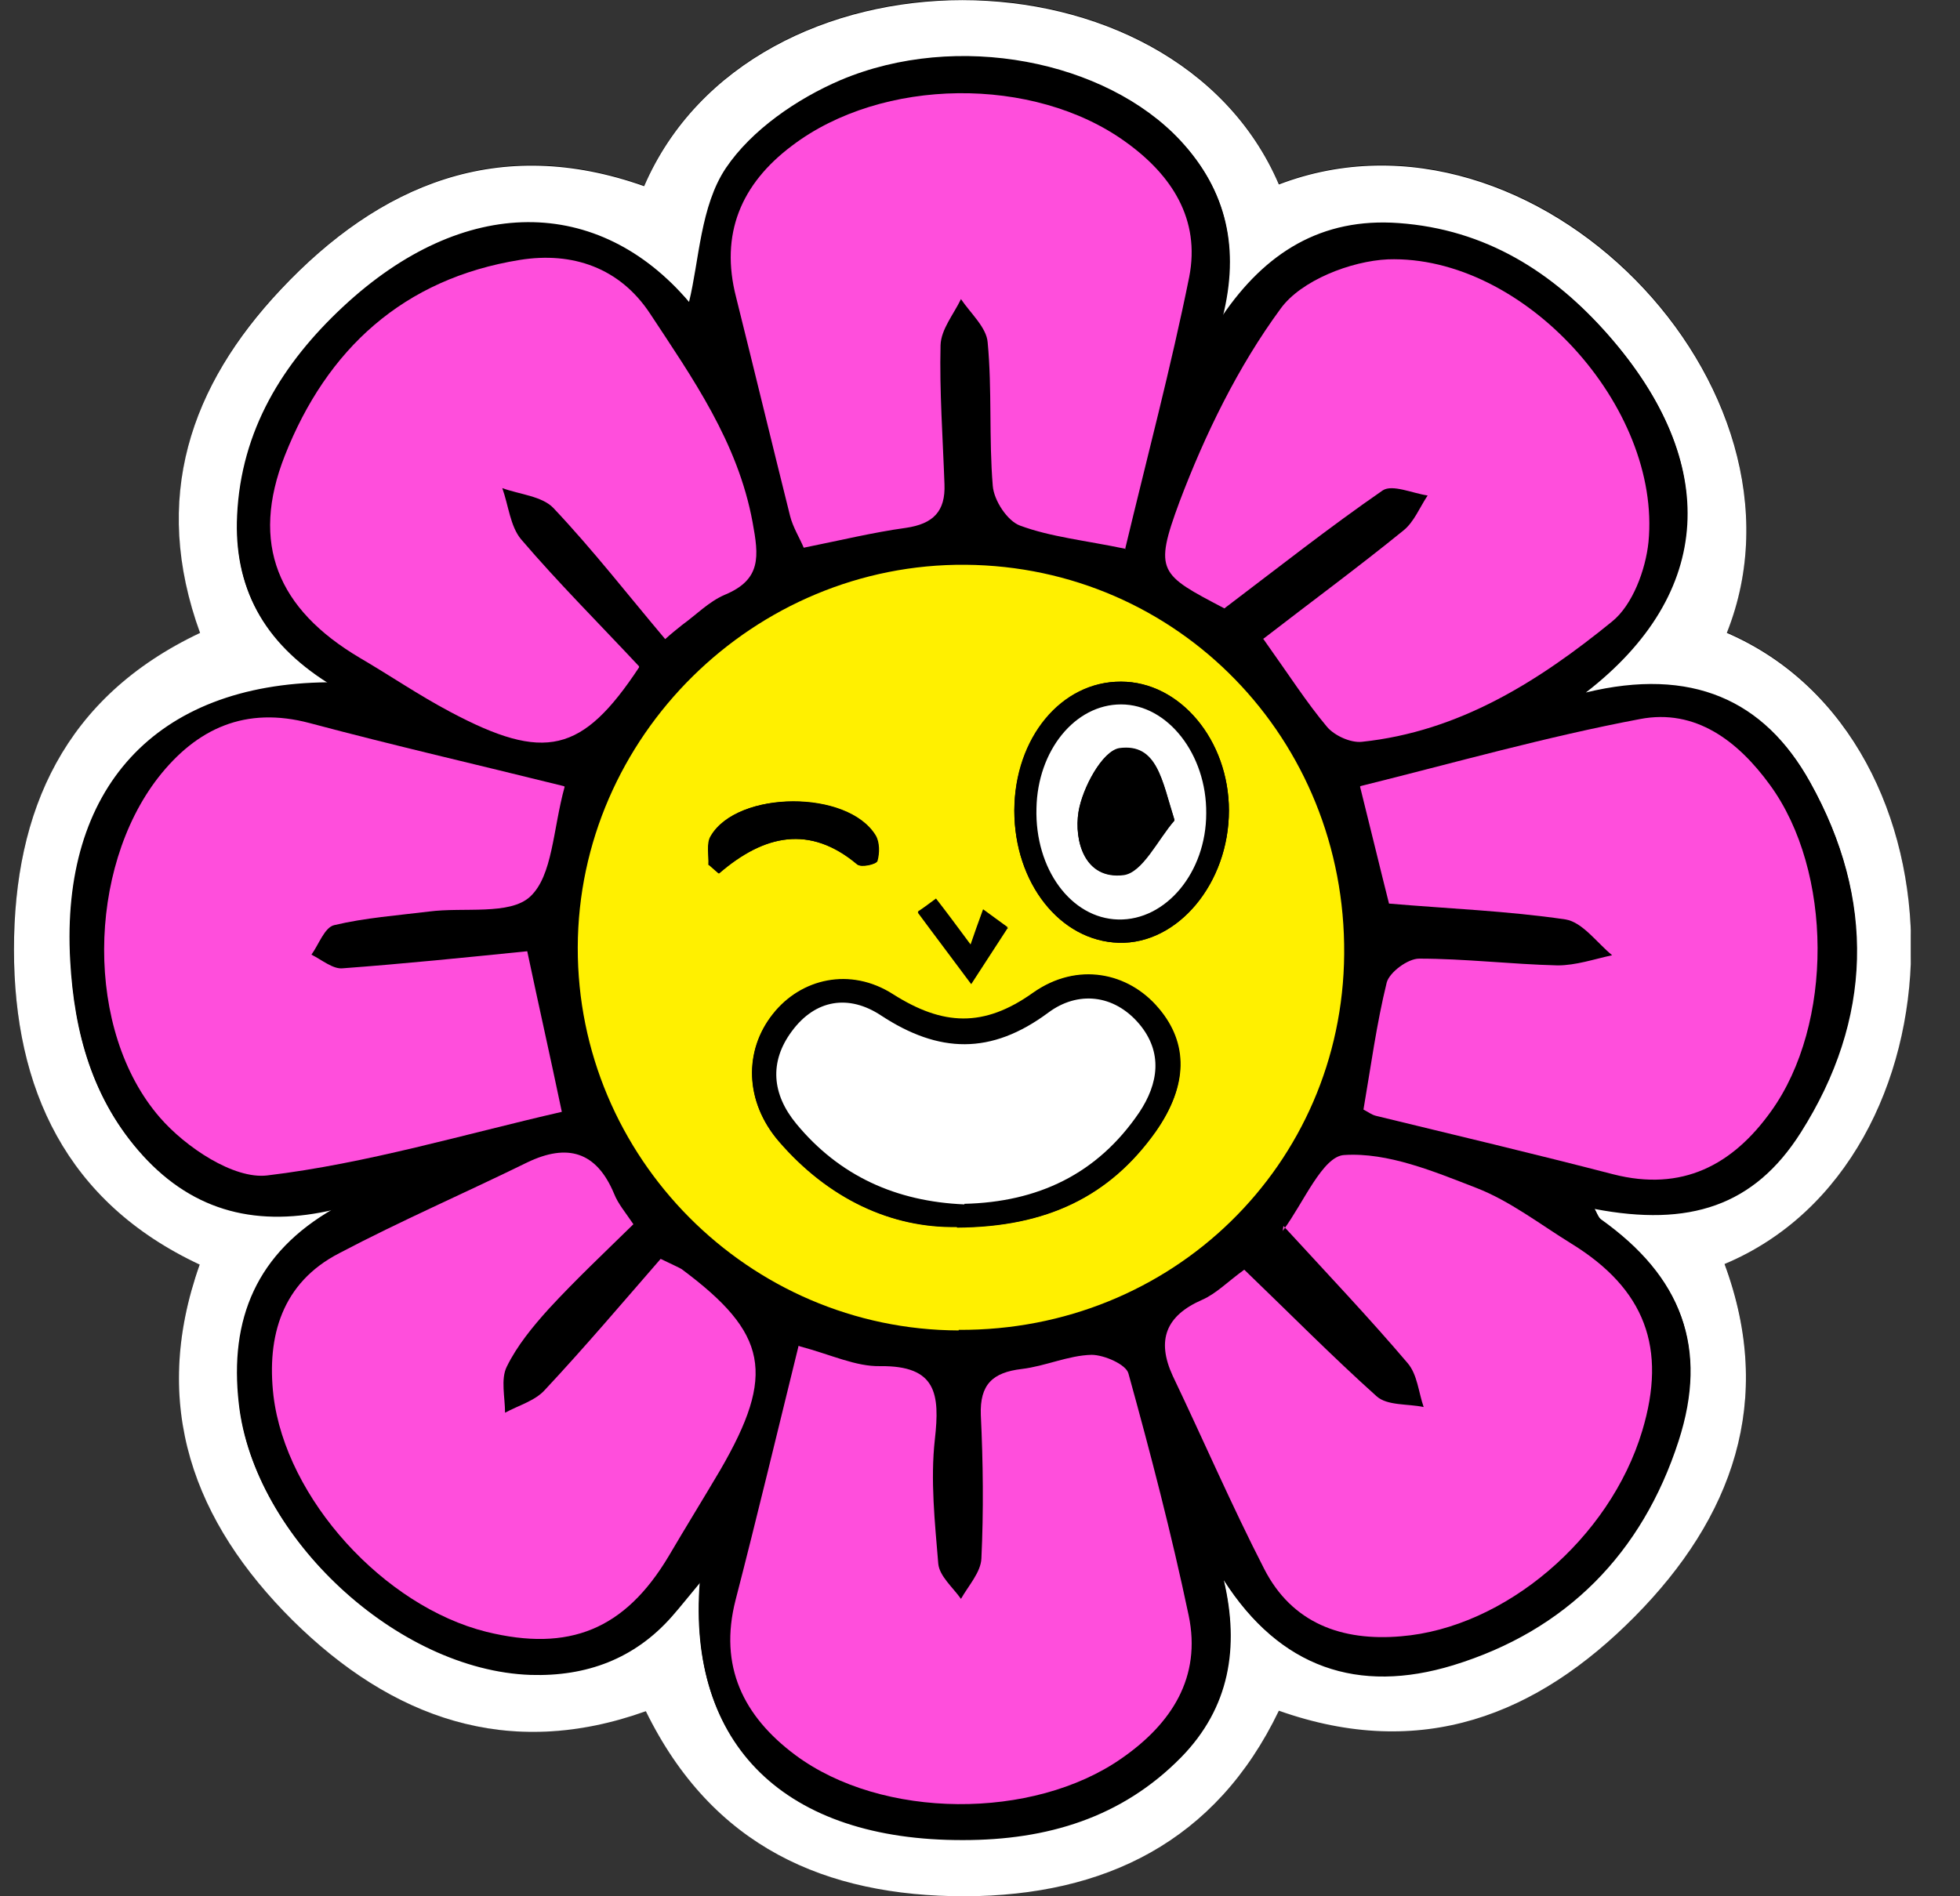 <svg width="31" height="30" viewBox="0 0 31 30" fill="none" xmlns="http://www.w3.org/2000/svg">
<rect x="0" y="0" width="31" height="30" fill="#333333" stroke="none"/>
<g clip-path="url(#clip0_166_781)">
<path d="M3.167 10.021C1.02 11.027 0.221 12.831 0.221 15.022C0.221 17.222 1.047 19.009 3.158 19.997C2.376 22.233 3.068 24.073 4.63 25.627C6.193 27.18 8.033 27.854 10.215 27.064C11.257 29.21 13.053 30 15.262 29.991C17.471 29.991 19.231 29.129 20.227 27.055C22.481 27.854 24.313 27.127 25.857 25.564C27.402 24.002 28.075 22.152 27.276 19.988C31.146 18.363 31.254 11.709 27.312 10.003C28.865 6.106 24.268 1.365 20.227 2.909C18.566 -0.97 11.886 -0.997 10.188 2.936C7.89 2.119 6.013 2.909 4.442 4.57C3.014 6.088 2.394 7.866 3.167 10.012V10.021Z" fill="black"/>
<path d="M3.167 10.021C2.385 7.875 3.014 6.097 4.442 4.579C6.004 2.918 7.89 2.128 10.188 2.945C11.886 -0.988 18.566 -0.961 20.227 2.918C24.259 1.374 28.865 6.115 27.312 10.012C31.254 11.718 31.155 18.372 27.276 19.997C28.075 22.161 27.402 24.011 25.857 25.573C24.313 27.135 22.481 27.863 20.227 27.064C19.231 29.138 17.471 29.991 15.262 30C13.053 30 11.266 29.218 10.215 27.072C8.033 27.854 6.193 27.18 4.63 25.636C3.068 24.082 2.367 22.242 3.158 20.006C1.047 19.018 0.221 17.222 0.221 15.022C0.221 12.822 1.02 11.026 3.167 10.012V10.021ZM25.085 10.954C27.114 9.383 27.204 7.327 25.453 5.324C24.573 4.319 23.505 3.645 22.131 3.547C20.91 3.457 20.021 4.013 19.338 5.019C19.608 3.942 19.41 3.026 18.674 2.236C17.498 0.969 15.154 0.503 13.304 1.284C12.613 1.571 11.886 2.065 11.49 2.676C11.086 3.286 11.068 4.148 10.907 4.795C9.479 3.107 7.351 3.08 5.429 4.875C4.478 5.764 3.822 6.824 3.759 8.171C3.705 9.293 4.154 10.155 5.196 10.811C2.457 10.838 0.967 12.499 1.119 15.211C1.182 16.351 1.469 17.411 2.26 18.282C3.077 19.18 4.091 19.422 5.295 19.135C4.064 19.835 3.633 20.886 3.786 22.224C4.02 24.325 6.282 26.426 8.393 26.498C9.273 26.525 10.036 26.246 10.628 25.573C10.763 25.42 10.889 25.259 11.077 25.034C10.862 27.62 12.433 29.12 15.235 29.111C16.555 29.111 17.74 28.761 18.683 27.8C19.446 27.019 19.608 26.067 19.356 24.998C20.245 26.39 21.484 26.803 22.984 26.345C24.771 25.797 25.974 24.576 26.549 22.798C27.025 21.326 26.603 20.221 25.328 19.305C25.283 19.269 25.256 19.198 25.22 19.126C26.719 19.413 27.743 19.081 28.479 17.922C29.62 16.127 29.665 14.232 28.632 12.382C27.914 11.098 26.773 10.568 25.094 10.973L25.085 10.954Z" fill="white"/>
<path d="M25.085 10.955C26.755 10.551 27.905 11.072 28.623 12.365C29.656 14.215 29.611 16.109 28.47 17.905C27.734 19.064 26.71 19.396 25.211 19.108C25.256 19.18 25.274 19.252 25.319 19.288C26.594 20.195 27.016 21.299 26.54 22.781C25.965 24.559 24.762 25.78 22.975 26.328C21.475 26.786 20.236 26.373 19.347 24.981C19.599 26.049 19.437 27.001 18.674 27.782C17.731 28.752 16.546 29.093 15.226 29.093C12.424 29.093 10.862 27.603 11.068 25.017C10.88 25.241 10.754 25.403 10.619 25.556C10.027 26.229 9.273 26.516 8.384 26.48C6.273 26.409 4.011 24.308 3.777 22.206C3.624 20.868 4.056 19.818 5.286 19.117C4.082 19.405 3.068 19.162 2.251 18.264C1.46 17.393 1.173 16.334 1.11 15.194C0.958 12.482 2.448 10.82 5.187 10.794C4.154 10.138 3.696 9.276 3.75 8.154C3.813 6.807 4.469 5.747 5.42 4.858C7.342 3.062 9.47 3.098 10.898 4.777C11.059 4.122 11.077 3.26 11.481 2.658C11.886 2.057 12.604 1.563 13.295 1.267C15.145 0.485 17.489 0.961 18.665 2.218C19.401 3.009 19.599 3.924 19.329 5.002C20.012 3.996 20.901 3.44 22.122 3.529C23.496 3.628 24.564 4.302 25.444 5.307C27.195 7.31 27.105 9.366 25.076 10.937L25.085 10.955ZM15.163 21.048C18.539 21.057 21.242 18.426 21.26 15.104C21.287 11.7 18.629 8.962 15.271 8.944C11.93 8.917 9.147 11.665 9.138 14.996C9.129 18.318 11.841 21.039 15.163 21.057V21.048ZM17.803 8.683C18.153 7.22 18.521 5.801 18.818 4.373C19.006 3.457 18.548 2.757 17.812 2.236C16.348 1.186 13.951 1.213 12.532 2.299C11.742 2.901 11.401 3.691 11.652 4.697C11.948 5.846 12.218 7.004 12.505 8.154C12.55 8.333 12.649 8.504 12.721 8.657C13.295 8.54 13.816 8.414 14.337 8.342C14.768 8.288 14.965 8.082 14.947 7.651C14.912 6.915 14.858 6.187 14.885 5.451C14.885 5.208 15.091 4.966 15.208 4.724C15.351 4.948 15.603 5.164 15.63 5.406C15.693 6.16 15.639 6.924 15.711 7.678C15.729 7.902 15.944 8.235 16.142 8.306C16.636 8.486 17.165 8.54 17.812 8.674L17.803 8.683ZM21.52 12.437C21.691 13.119 21.835 13.721 21.978 14.287C22.93 14.367 23.855 14.403 24.771 14.538C25.04 14.574 25.265 14.906 25.507 15.104C25.22 15.158 24.933 15.265 24.645 15.265C23.918 15.247 23.191 15.158 22.454 15.158C22.275 15.158 21.987 15.373 21.942 15.535C21.781 16.19 21.691 16.864 21.574 17.546C21.637 17.582 21.7 17.627 21.772 17.645C23.02 17.959 24.277 18.255 25.525 18.57C26.612 18.848 27.402 18.426 28.021 17.573C29.009 16.199 29 13.775 28.003 12.41C27.501 11.719 26.818 11.207 25.947 11.368C24.466 11.656 23.011 12.069 21.529 12.428L21.52 12.437ZM12.649 21.299C12.307 22.682 11.993 24.011 11.652 25.322C11.383 26.373 11.778 27.163 12.595 27.774C13.969 28.788 16.357 28.806 17.758 27.827C18.539 27.28 19.015 26.543 18.818 25.565C18.548 24.281 18.216 23.006 17.866 21.739C17.821 21.587 17.48 21.434 17.282 21.443C16.914 21.461 16.546 21.632 16.178 21.668C15.72 21.721 15.504 21.901 15.531 22.395C15.567 23.149 15.576 23.912 15.54 24.667C15.531 24.882 15.334 25.089 15.217 25.304C15.091 25.116 14.876 24.945 14.858 24.747C14.795 24.092 14.732 23.428 14.804 22.781C14.885 22.063 14.822 21.614 13.942 21.623C13.556 21.623 13.161 21.434 12.667 21.308L12.649 21.299ZM8.931 12.446C7.557 12.105 6.229 11.799 4.918 11.449C3.903 11.18 3.122 11.53 2.52 12.311C1.398 13.757 1.353 16.316 2.547 17.69C2.951 18.157 3.714 18.669 4.244 18.606C5.824 18.417 7.369 17.959 8.904 17.6C8.707 16.702 8.545 15.948 8.357 15.059C7.378 15.149 6.408 15.256 5.438 15.328C5.277 15.337 5.106 15.184 4.944 15.113C5.061 14.951 5.16 14.682 5.304 14.646C5.789 14.529 6.3 14.484 6.803 14.43C7.351 14.367 8.078 14.502 8.402 14.197C8.761 13.864 8.761 13.137 8.949 12.455L8.931 12.446ZM19.689 20.096C19.428 20.285 19.249 20.473 19.024 20.572C18.449 20.823 18.288 21.21 18.557 21.775C19.033 22.799 19.482 23.832 20.003 24.828C20.452 25.69 21.233 25.978 22.167 25.897C23.81 25.762 25.471 24.352 25.983 22.646C26.378 21.326 26.028 20.392 24.861 19.683C24.367 19.378 23.891 19.01 23.361 18.803C22.688 18.534 21.951 18.238 21.269 18.282C20.928 18.3 20.622 19.046 20.308 19.468C20.281 19.504 20.299 19.558 20.308 19.405C21.026 20.186 21.664 20.868 22.275 21.578C22.427 21.748 22.445 22.036 22.526 22.269C22.275 22.215 21.951 22.242 21.781 22.099C21.062 21.47 20.389 20.788 19.698 20.105L19.689 20.096ZM10.449 19.917C9.847 20.599 9.246 21.308 8.617 21.991C8.464 22.162 8.195 22.233 7.988 22.35C7.988 22.108 7.917 21.82 8.015 21.623C8.177 21.291 8.428 20.985 8.68 20.707C9.102 20.249 9.56 19.827 10.018 19.369C9.892 19.18 9.775 19.037 9.713 18.884C9.434 18.211 8.967 18.076 8.339 18.39C7.351 18.866 6.336 19.315 5.367 19.827C4.469 20.303 4.217 21.147 4.325 22.081C4.513 23.724 6.076 25.421 7.692 25.816C9.003 26.139 9.883 25.78 10.575 24.622C10.844 24.164 11.122 23.715 11.392 23.257C12.272 21.739 12.146 21.093 10.781 20.078C10.745 20.051 10.691 20.033 10.449 19.917ZM10.521 10.111C10.61 10.039 10.7 9.968 10.79 9.887C11.014 9.725 11.212 9.519 11.463 9.411C12.038 9.168 12.002 8.8 11.903 8.261C11.67 6.995 10.961 5.981 10.278 4.957C9.802 4.239 9.057 3.978 8.222 4.113C6.381 4.4 5.169 5.523 4.504 7.211C3.957 8.594 4.388 9.626 5.69 10.408C6.166 10.695 6.633 11 7.117 11.261C8.626 12.06 9.21 11.916 10.108 10.56C10.117 10.542 10.117 10.515 10.108 10.542C9.461 9.86 8.824 9.213 8.24 8.531C8.06 8.324 8.033 7.992 7.944 7.723C8.222 7.821 8.572 7.839 8.752 8.037C9.371 8.692 9.937 9.411 10.521 10.111ZM19.976 10.111C20.398 10.704 20.667 11.126 20.991 11.512C21.107 11.647 21.359 11.763 21.538 11.745C23.083 11.584 24.34 10.785 25.498 9.842C25.821 9.581 26.028 9.025 26.073 8.585C26.279 6.448 24.097 4.041 21.951 4.113C21.359 4.131 20.578 4.445 20.254 4.894C19.581 5.81 19.06 6.879 18.656 7.947C18.243 9.061 18.333 9.097 19.365 9.635C20.218 8.989 21.026 8.351 21.87 7.768C22.014 7.669 22.337 7.812 22.58 7.848C22.454 8.037 22.364 8.27 22.194 8.405C21.475 8.98 20.739 9.537 19.976 10.12V10.111Z" fill="black"/>
<path d="M15.163 21.048C11.841 21.039 9.129 18.309 9.138 14.987C9.147 11.655 11.93 8.908 15.271 8.935C18.629 8.962 21.287 11.691 21.26 15.095C21.233 18.426 18.539 21.057 15.163 21.039V21.048ZM15.136 19.414C16.555 19.414 17.552 18.92 18.279 17.896C18.791 17.178 18.8 16.504 18.324 15.948C17.848 15.382 17.04 15.211 16.339 15.705C15.558 16.262 14.912 16.226 14.13 15.732C13.448 15.292 12.667 15.481 12.227 16.037C11.76 16.621 11.778 17.429 12.316 18.049C13.098 18.956 14.094 19.432 15.136 19.405V19.414ZM19.437 12.823C19.437 11.709 18.656 10.784 17.731 10.784C16.788 10.784 16.052 11.682 16.043 12.823C16.043 13.963 16.761 14.888 17.695 14.915C18.629 14.942 19.437 13.972 19.437 12.823ZM11.212 13.685C11.266 13.73 11.311 13.775 11.365 13.819C12.083 13.2 12.81 13.047 13.556 13.676C13.61 13.721 13.852 13.676 13.87 13.622C13.906 13.496 13.906 13.326 13.843 13.218C13.412 12.5 11.661 12.5 11.239 13.227C11.167 13.344 11.212 13.532 11.203 13.685H11.212ZM15.944 14.673C15.809 14.574 15.684 14.484 15.549 14.385C15.477 14.583 15.405 14.78 15.351 14.942C15.118 14.628 14.965 14.421 14.804 14.215C14.705 14.287 14.615 14.358 14.517 14.421C14.795 14.798 15.082 15.175 15.361 15.553L15.944 14.655V14.673Z" fill="#FFF000"/>
<path d="M17.803 8.683C17.156 8.548 16.618 8.495 16.133 8.315C15.935 8.243 15.72 7.92 15.702 7.686C15.639 6.932 15.693 6.169 15.621 5.415C15.603 5.181 15.351 4.957 15.199 4.732C15.082 4.975 14.885 5.208 14.876 5.46C14.858 6.187 14.912 6.923 14.938 7.659C14.956 8.091 14.759 8.288 14.328 8.351C13.807 8.423 13.295 8.548 12.712 8.665C12.649 8.513 12.541 8.342 12.496 8.162C12.209 7.013 11.93 5.855 11.643 4.705C11.383 3.7 11.724 2.909 12.523 2.308C13.951 1.221 16.348 1.194 17.803 2.245C18.53 2.766 18.988 3.466 18.809 4.382C18.521 5.81 18.144 7.228 17.794 8.692L17.803 8.683Z" fill="#FF4EDC"/>
<path d="M21.52 12.436C23.002 12.068 24.457 11.655 25.938 11.376C26.818 11.206 27.492 11.727 27.994 12.418C28.991 13.783 29 16.207 28.012 17.581C27.402 18.434 26.603 18.856 25.516 18.578C24.268 18.255 23.02 17.958 21.763 17.653C21.691 17.635 21.637 17.59 21.565 17.554C21.682 16.872 21.772 16.198 21.933 15.543C21.978 15.381 22.266 15.166 22.445 15.166C23.172 15.166 23.9 15.255 24.636 15.273C24.924 15.273 25.211 15.175 25.498 15.112C25.256 14.914 25.031 14.591 24.762 14.546C23.846 14.411 22.912 14.376 21.969 14.295C21.826 13.729 21.682 13.127 21.511 12.445L21.52 12.436Z" fill="#FF4EDC"/>
<path d="M12.649 21.299C13.152 21.434 13.538 21.622 13.924 21.613C14.813 21.604 14.867 22.053 14.786 22.772C14.714 23.418 14.786 24.083 14.84 24.738C14.858 24.936 15.073 25.115 15.199 25.295C15.316 25.088 15.513 24.873 15.522 24.657C15.558 23.903 15.549 23.14 15.513 22.386C15.495 21.901 15.702 21.712 16.16 21.658C16.537 21.613 16.896 21.443 17.264 21.434C17.462 21.434 17.812 21.586 17.848 21.73C18.198 22.996 18.53 24.271 18.8 25.555C19.006 26.534 18.53 27.27 17.74 27.818C16.339 28.797 13.951 28.788 12.577 27.764C11.76 27.154 11.365 26.363 11.634 25.313C11.975 23.993 12.29 22.673 12.631 21.29L12.649 21.299Z" fill="#FF4EDC"/>
<path d="M8.931 12.445C8.743 13.128 8.743 13.855 8.383 14.187C8.06 14.483 7.333 14.349 6.785 14.421C6.282 14.483 5.779 14.519 5.286 14.636C5.133 14.672 5.043 14.941 4.926 15.103C5.088 15.184 5.268 15.336 5.42 15.319C6.39 15.247 7.36 15.148 8.339 15.049C8.527 15.938 8.698 16.692 8.886 17.59C7.351 17.941 5.806 18.407 4.226 18.596C3.696 18.659 2.933 18.147 2.529 17.68C1.335 16.306 1.38 13.747 2.502 12.302C3.113 11.52 3.885 11.17 4.9 11.44C6.21 11.79 7.539 12.095 8.913 12.436L8.931 12.445Z" fill="#FF4EDC"/>
<path d="M19.689 20.096C20.389 20.769 21.062 21.452 21.772 22.089C21.942 22.242 22.266 22.206 22.517 22.26C22.436 22.026 22.418 21.748 22.266 21.568C21.664 20.859 21.017 20.177 20.299 19.395C20.281 19.548 20.272 19.485 20.299 19.458C20.613 19.036 20.919 18.291 21.26 18.273C21.951 18.228 22.679 18.533 23.352 18.794C23.882 19 24.358 19.369 24.852 19.674C26.019 20.392 26.369 21.326 25.974 22.637C25.462 24.343 23.801 25.753 22.158 25.887C21.224 25.968 20.434 25.681 19.994 24.819C19.482 23.822 19.033 22.781 18.548 21.766C18.288 21.2 18.44 20.814 19.015 20.563C19.239 20.464 19.419 20.275 19.68 20.087L19.689 20.096Z" fill="#FF4EDC"/>
<path d="M10.449 19.916C10.691 20.033 10.736 20.051 10.781 20.078C12.146 21.093 12.272 21.739 11.392 23.256C11.122 23.714 10.844 24.163 10.575 24.621C9.883 25.78 9.003 26.139 7.692 25.816C6.076 25.412 4.522 23.714 4.325 22.08C4.217 21.137 4.46 20.293 5.366 19.826C6.336 19.315 7.351 18.875 8.339 18.39C8.976 18.084 9.434 18.219 9.712 18.884C9.775 19.045 9.892 19.18 10.018 19.368C9.56 19.817 9.102 20.248 8.68 20.706C8.428 20.985 8.177 21.29 8.015 21.622C7.917 21.82 7.988 22.107 7.988 22.35C8.204 22.233 8.464 22.161 8.617 21.99C9.246 21.317 9.847 20.608 10.449 19.916Z" fill="#FF4EDC"/>
<path d="M10.521 10.111C9.937 9.419 9.38 8.701 8.752 8.036C8.572 7.848 8.213 7.821 7.944 7.722C8.042 7.991 8.069 8.324 8.24 8.53C8.823 9.213 9.47 9.859 10.107 10.541C10.107 10.506 10.107 10.541 10.107 10.559C9.21 11.915 8.617 12.059 7.117 11.26C6.624 10.999 6.166 10.685 5.69 10.407C4.388 9.635 3.957 8.602 4.504 7.21C5.169 5.522 6.381 4.409 8.222 4.112C9.057 3.978 9.802 4.238 10.278 4.956C10.952 5.98 11.67 6.995 11.903 8.261C12.002 8.799 12.047 9.168 11.463 9.41C11.212 9.518 11.014 9.724 10.79 9.886C10.7 9.958 10.61 10.03 10.521 10.111Z" fill="#FF4EDC"/>
<path d="M19.976 10.11C20.73 9.527 21.475 8.979 22.194 8.395C22.364 8.261 22.454 8.027 22.58 7.839C22.337 7.803 22.023 7.659 21.87 7.758C21.026 8.341 20.218 8.979 19.365 9.625C18.342 9.087 18.243 9.051 18.656 7.937C19.06 6.869 19.581 5.8 20.254 4.884C20.578 4.435 21.368 4.13 21.951 4.103C24.097 4.031 26.279 6.438 26.073 8.575C26.028 9.015 25.821 9.572 25.498 9.832C24.34 10.775 23.083 11.574 21.538 11.736C21.359 11.754 21.107 11.637 20.991 11.502C20.667 11.116 20.398 10.694 19.976 10.101V10.11Z" fill="#FF4EDC"/>
<path d="M15.136 19.413C14.095 19.431 13.098 18.964 12.317 18.057C11.787 17.438 11.76 16.63 12.227 16.046C12.676 15.489 13.448 15.301 14.13 15.741C14.912 16.244 15.558 16.279 16.339 15.714C17.031 15.22 17.839 15.391 18.324 15.956C18.791 16.513 18.782 17.186 18.279 17.905C17.552 18.928 16.555 19.413 15.136 19.422V19.413ZM15.253 19.054C16.402 19.027 17.354 18.587 18.018 17.608C18.333 17.151 18.404 16.657 18.018 16.208C17.614 15.732 17.04 15.678 16.582 16.028C15.675 16.701 14.849 16.684 13.933 16.073C13.43 15.741 12.9 15.813 12.523 16.324C12.164 16.809 12.2 17.321 12.595 17.788C13.286 18.614 14.175 19.018 15.253 19.063V19.054Z" fill="black"/>
<path d="M19.437 12.823C19.437 13.972 18.629 14.942 17.695 14.915C16.77 14.888 16.043 13.972 16.043 12.823C16.043 11.673 16.788 10.775 17.731 10.784C18.665 10.784 19.437 11.709 19.437 12.823ZM19.078 12.867C19.078 11.934 18.467 11.143 17.731 11.143C17.004 11.143 16.411 11.871 16.393 12.787C16.375 13.747 16.95 14.52 17.686 14.547C18.431 14.565 19.069 13.801 19.078 12.867Z" fill="black"/>
<path d="M11.212 13.685C11.212 13.532 11.176 13.344 11.248 13.227C11.67 12.499 13.412 12.491 13.852 13.218C13.915 13.325 13.915 13.496 13.879 13.622C13.861 13.676 13.618 13.73 13.565 13.676C12.81 13.047 12.092 13.2 11.374 13.819C11.32 13.774 11.275 13.73 11.221 13.685H11.212Z" fill="black"/>
<path d="M15.944 14.672L15.361 15.57C15.082 15.193 14.795 14.816 14.517 14.439C14.615 14.367 14.705 14.295 14.804 14.232C14.957 14.439 15.118 14.646 15.352 14.96C15.414 14.798 15.477 14.601 15.549 14.403C15.684 14.502 15.809 14.592 15.944 14.69V14.672Z" fill="black"/>
<path d="M15.253 19.054C14.175 19.009 13.277 18.605 12.595 17.779C12.209 17.312 12.164 16.8 12.523 16.316C12.9 15.804 13.43 15.732 13.933 16.064C14.849 16.666 15.675 16.693 16.582 16.019C17.04 15.678 17.614 15.723 18.018 16.199C18.395 16.648 18.324 17.142 18.018 17.6C17.354 18.578 16.411 19.018 15.253 19.045V19.054Z" fill="white"/>
<path d="M19.078 12.868C19.078 13.801 18.44 14.565 17.686 14.547C16.941 14.529 16.366 13.748 16.393 12.787C16.411 11.871 17.004 11.144 17.731 11.144C18.467 11.144 19.087 11.934 19.078 12.868ZM18.575 12.975C18.378 12.356 18.306 11.763 17.704 11.844C17.435 11.88 17.12 12.473 17.058 12.85C16.986 13.308 17.156 13.918 17.767 13.846C18.072 13.81 18.315 13.281 18.575 12.984V12.975Z" fill="white"/>
<path d="M18.575 12.975C18.306 13.28 18.063 13.801 17.767 13.837C17.156 13.918 16.986 13.298 17.058 12.84C17.12 12.463 17.435 11.88 17.704 11.835C18.306 11.754 18.378 12.346 18.575 12.966V12.975Z" fill="black"/>
</g>
<defs>
<clipPath id="clip0_166_781">
<rect width="30" height="30" fill="white" transform="translate(0.221)"/>
</clipPath>
</defs>
</svg>
